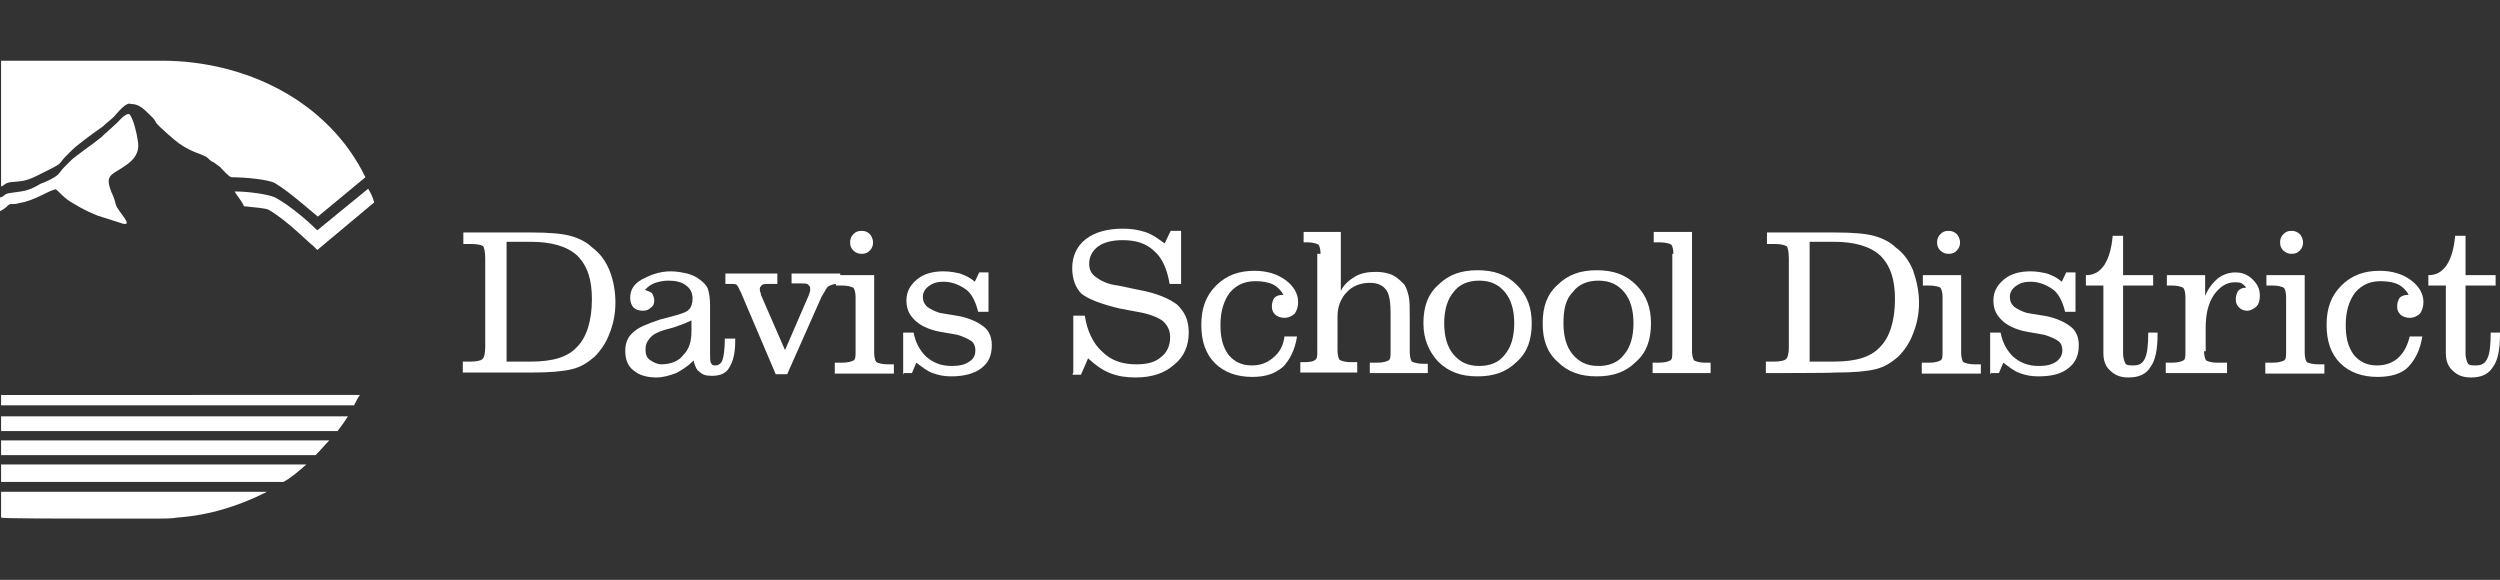 <?xml version="1.0" encoding="utf-8"?>
<!-- Generator: Adobe Illustrator 28.0.0, SVG Export Plug-In . SVG Version: 6.00 Build 0)  -->
<svg version="1.1" id="Layer_1" xmlns="http://www.w3.org/2000/svg" xmlns:xlink="http://www.w3.org/1999/xlink" x="0px" y="0px"
	 viewBox="0 0 457 106" style="enable-background:new 0 0 457 106;" xml:space="preserve">
<rect x="0" y="0" width="457" height="106" fill="#333333" stroke="none"/>
<style type="text/css">
	.st0{fill:#FFFFFF;}
</style>
<g>
	<g>
		<path class="st0" d="M92.6,44.5v21.6H97c4,0,6.8-0.8,8.5-2.7c1.7-1.7,2.7-4.7,2.7-8.7c0-3.6-0.8-6.1-2.7-8
			c-1.9-1.7-4.7-2.5-8.5-2.5h-4.4V44.5z M84.6,68.2v-2.1H86c1.1,0,1.9-0.2,2.1-0.4c0.4-0.2,0.6-1.1,0.6-2.3V47.3
			c0-1.3-0.2-2.1-0.4-2.3c-0.2-0.2-1.1-0.4-2.1-0.4h-1.5v-2.1h12.5c3.2,0,5.5,0.2,7,0.6c1.5,0.4,3,1.1,4,2.1
			c1.5,1.1,2.5,2.5,3.2,4.2s1.1,3.8,1.1,5.9c0,2.1-0.4,4-1.1,5.7c-0.6,1.7-1.7,3.2-2.7,4.2c-1.3,1.1-2.5,1.9-4.2,2.3
			c-1.7,0.4-4,0.6-7.4,0.6H84.6z"/>
		<path class="st0" d="M126.6,58.5c-0.6,0.2-1.3,0.6-1.9,0.8c-0.6,0.2-1.1,0.4-1.7,0.6l-1.5,0.4c-1.3,0.4-2.1,0.8-2.7,1.5
			s-0.8,1.3-0.8,2.1s0.2,1.5,0.8,1.9c0.6,0.4,1.3,0.8,2.1,0.8c1.7,0,3.2-0.6,4-1.7c1.1-1.1,1.5-2.5,1.5-4.4v-2.1H126.6z M126.8,65.9
			c-1.1,1.1-2.1,1.7-3.2,2.3c-1.1,0.4-2.3,0.8-3.6,0.8c-1.7,0-3.2-0.4-4.2-1.3c-1.1-0.8-1.5-2.1-1.5-3.6c0-1.3,0.4-2.5,1.5-3.4
			c0.8-0.8,2.5-1.5,4.9-2.3l3-0.8c1.3-0.4,1.9-0.6,2.3-1.1c0.4-0.4,0.6-1.1,0.6-1.9c0-1.1-0.4-1.9-1.3-2.5c-0.8-0.6-1.9-0.8-3.2-0.8
			c-0.8,0-1.7,0.2-2.3,0.4c-0.6,0.2-1.3,0.6-1.9,1.3c0.6,0.2,1.1,0.4,1.3,0.6c0.2,0.4,0.4,0.8,0.4,1.3c0,0.6-0.2,1.1-0.6,1.3
			c-0.4,0.4-0.8,0.6-1.5,0.6s-1.3-0.2-1.7-0.6c-0.4-0.4-0.6-1.1-0.6-1.7c0-1.5,0.6-2.5,2.1-3.4c1.5-0.8,3.2-1.5,5.3-1.5
			c1.1,0,2.1,0.2,3,0.4c0.8,0.2,1.7,0.6,2.3,1.1c0.6,0.4,1.3,1.1,1.5,1.7c0.2,0.6,0.4,1.7,0.4,3v8.9c0,0.8,0,1.5,0.2,1.7
			c0.2,0.4,0.4,0.4,0.8,0.4c0.6,0,1.1-0.4,1.3-1.1c0.2-0.6,0.4-1.9,0.4-3.8h1.9v0.4c0,2.3-0.4,3.8-1.1,4.9c-0.6,1.1-1.7,1.5-3.2,1.5
			c-1.1,0-1.7-0.2-2.3-0.8C127.5,67.8,127,67,126.8,65.9"/>
		<path class="st0" d="M135.5,53.6c-0.4-0.8-0.6-1.3-0.8-1.5c-0.2-0.2-0.6-0.2-1.3-0.2h-0.8V50h9.5v1.9h-1.5c-0.6,0-1.1,0-1.3,0.2
			s-0.4,0.4-0.4,0.6c0,0.2,0,0.2,0,0.4s0.2,0.4,0.2,0.8l4.4,10.1l4.2-9.7c0.2-0.4,0.2-0.6,0.4-1.1c0-0.2,0-0.4,0-0.6
			c0-0.2-0.2-0.4-0.4-0.6c-0.2-0.2-0.8-0.2-1.5-0.2h-1.5V50h8.9v1.9H153c-0.6,0-1.1,0.2-1.5,0.4c-0.4,0.2-0.6,0.8-1.3,1.9l-6.3,14.2
			h-2.1L135.5,53.6z"/>
		<path class="st0" d="M155.4,44.3c0-0.6,0.2-1.1,0.6-1.5c0.4-0.4,0.8-0.6,1.5-0.6s1.1,0.2,1.5,0.6c0.4,0.4,0.6,1.1,0.6,1.5
			c0,0.6-0.2,1.1-0.6,1.5c-0.4,0.4-0.8,0.6-1.5,0.6c-0.6,0-1.1-0.2-1.5-0.6C155.6,45.4,155.4,45,155.4,44.3 M152.6,68.2v-1.9h1.3
			c1.1,0,1.7-0.2,2.1-0.4c0.4-0.2,0.4-0.8,0.4-1.7v-9.9c0-0.8-0.2-1.5-0.4-1.7c-0.4-0.2-1.1-0.4-1.9-0.4h-1.3v-1.9h7v14.2
			c0,0.8,0.2,1.5,0.4,1.7c0.4,0.2,1.1,0.4,2.1,0.4h1.1v1.7H152.6z"/>
		<path class="st0" d="M165.1,68.4v-7.6h1.9c0.4,1.9,1.1,3.2,2.3,4.4c1.3,1.1,2.7,1.7,4.7,1.7c1.3,0,2.3-0.2,3.2-0.8
			s1.1-1.3,1.1-2.1c0-0.6-0.2-1.3-0.8-1.7c-0.6-0.4-1.5-0.8-2.5-1.1l-3.4-0.6c-1.9-0.4-3.4-1.1-4.4-2.1c-1.1-1.1-1.5-2.1-1.5-3.6
			s0.6-2.7,1.9-3.8s3-1.5,4.9-1.5c1.1,0,2.1,0.2,3,0.4c1.1,0.4,1.9,0.8,2.7,1.5l0.8-1.7h1.7V57h-1.9c-0.4-1.7-1.1-3.2-2.1-4
			c-1.1-0.8-2.5-1.5-4.2-1.5c-1.1,0-1.9,0.2-2.7,0.8c-0.6,0.4-1.1,1.1-1.1,1.9s0.2,1.3,0.8,1.9c0.6,0.4,1.3,0.8,2.3,1.1l3.6,0.6
			c1.9,0.4,3.4,1.1,4.4,1.9c1.1,0.8,1.5,2.1,1.5,3.4c0,1.9-0.6,3.2-1.9,4.2s-3.2,1.5-5.5,1.5c-1.3,0-2.3-0.2-3.4-0.6
			c-1.1-0.4-1.9-1.1-3-1.9l-0.8,1.9h-1.5V68.4z"/>
		<path class="st0" d="M196.2,68.2V57.7h2.1c0.4,2.7,1.5,5.1,3.2,6.6c1.7,1.7,3.8,2.3,6.3,2.3c1.9,0,3.4-0.4,4.4-1.3
			c1.1-0.8,1.7-2.1,1.7-3.6c0-1.3-0.4-2.1-1.3-3c-0.8-0.6-2.3-1.3-4.7-1.7l-3.2-0.6c-3.4-0.8-5.7-1.7-7-2.7
			c-1.1-1.1-1.7-2.7-1.7-4.7c0-2.1,0.8-4,2.5-5.3c1.7-1.3,4-1.9,6.8-1.9c1.5,0,2.7,0.2,4,0.6s2.5,1.3,3.6,2.1l1.1-2.3h1.9v9.7h-2.1
			c-0.4-2.5-1.3-4.7-2.7-5.9c-1.5-1.5-3.4-2.1-5.9-2.1c-1.9,0-3.4,0.4-4.4,1.1c-1.1,0.8-1.7,1.9-1.7,3.2c0,1.1,0.4,1.9,1.3,2.5
			c0.8,0.6,2.1,1.3,4,1.5l3.8,0.8c3.4,0.6,5.7,1.7,7,2.7c1.3,1.3,2.1,2.7,2.1,5.1c0,2.3-0.8,4.4-2.7,5.9c-1.7,1.5-4,2.3-7,2.3
			c-1.7,0-3.2-0.2-4.7-0.8c-1.5-0.6-2.7-1.5-4-2.7l-1.3,3h-1.5V68.2z"/>
		<path class="st0" d="M234.8,61.5h2.3c-0.4,2.5-1.3,4.2-2.5,5.5c-1.5,1.3-3.2,1.9-5.7,1.9c-2.7,0-5.1-0.8-6.8-2.5
			c-1.7-1.7-2.5-4-2.5-7s0.8-5.3,2.7-7.2s4.2-2.7,7-2.7c2.3,0,4.2,0.6,5.7,1.7c1.5,1.1,2.3,2.5,2.3,4c0,0.8-0.2,1.5-0.6,2.1
			c-0.4,0.4-1.1,0.8-1.9,0.8c-0.6,0-1.3-0.2-1.7-0.6c-0.4-0.4-0.6-0.8-0.6-1.5s0.2-1.1,0.4-1.5c0.4-0.4,0.8-0.6,1.7-0.6
			c-0.4-0.8-1.1-1.5-1.9-1.9s-1.9-0.6-3.2-0.6c-1.9,0-3.4,0.6-4.7,2.1c-1.1,1.5-1.7,3.4-1.7,5.9c0,2.3,0.4,4,1.5,5.5
			c1.1,1.3,2.5,1.9,4.2,1.9c1.5,0,2.7-0.4,3.8-1.3C234,64.4,234.6,63.1,234.8,61.5"/>
		<path class="st0" d="M241.4,46.4c0-0.8-0.2-1.5-0.4-1.7c-0.4-0.2-1.1-0.4-1.9-0.4h-0.8v-1.9h6.8v10.8c0.6-1.3,1.7-2.1,2.7-2.7
			c1.1-0.6,2.3-0.8,3.8-0.8c1.1,0,2.1,0.2,3,0.6c0.8,0.4,1.5,1.1,2.1,1.7c0.4,0.6,0.6,1.3,0.8,2.1c0.2,0.8,0.2,2.1,0.2,4v6.3
			c0,0.8,0.2,1.5,0.4,1.7c0.4,0.2,1.1,0.4,2.1,0.4h0.8v1.7h-10.6v-1.9h1.3c1.1,0,1.7-0.2,2.1-0.4c0.4-0.2,0.4-0.8,0.4-1.7v-6.8
			c0-2.1-0.2-3.6-0.8-4.4c-0.6-0.8-1.5-1.3-3-1.3c-1.7,0-3.2,0.6-4.2,1.7c-1.1,1.1-1.7,2.7-1.7,4.4v6.3c0,0.8,0.2,1.5,0.4,1.7
			c0.4,0.2,1.1,0.4,1.9,0.4h1.3v1.9h-10.4v-1.9h0.8c1.1,0,1.7-0.2,1.9-0.4c0.4-0.2,0.4-0.8,0.4-1.7V46.4H241.4z"/>
		<path class="st0" d="M264,59.1c0,2.5,0.6,4.4,1.7,5.7c1.1,1.3,2.5,2.1,4.7,2.1c1.9,0,3.6-0.6,4.7-2.1c1.1-1.3,1.7-3.2,1.7-5.7
			c0-2.5-0.6-4.4-1.7-5.7c-1.1-1.3-2.5-2.1-4.7-2.1c-1.9,0-3.6,0.6-4.7,2.1C264.6,54.7,264,56.6,264,59.1 M260.2,59.1
			c0-3,0.8-5.3,2.7-7c1.9-1.9,4.2-2.7,7.2-2.7s5.3,0.8,7.2,2.7s2.7,4.2,2.7,7c0,3-0.8,5.3-2.7,7c-1.9,1.9-4.2,2.7-7.2,2.7
			s-5.3-0.8-7.2-2.7C261.3,64.4,260.2,62.1,260.2,59.1"/>
		<path class="st0" d="M285.8,59.1c0,2.5,0.6,4.4,1.7,5.7c1.1,1.3,2.5,2.1,4.7,2.1c1.9,0,3.6-0.6,4.7-2.1c1.1-1.3,1.7-3.2,1.7-5.7
			c0-2.5-0.6-4.4-1.7-5.7c-1.1-1.3-2.5-2.1-4.7-2.1c-1.9,0-3.6,0.6-4.7,2.1C286.2,54.7,285.8,56.6,285.8,59.1 M282,59.1
			c0-3,0.8-5.3,2.7-7c1.9-1.9,4.2-2.7,7.2-2.7s5.3,0.8,7.2,2.7s2.7,4.2,2.7,7c0,3-0.8,5.3-2.7,7c-1.9,1.9-4.2,2.7-7.2,2.7
			s-5.3-0.8-7.2-2.7C282.8,64.4,282,62.1,282,59.1"/>
		<path class="st0" d="M305.9,46.4c0-0.8-0.2-1.5-0.4-1.7c-0.4-0.2-1.1-0.4-2.1-0.4h-1.1v-1.9h7v21.8c0,0.8,0.2,1.5,0.4,1.7
			c0.4,0.2,1.1,0.4,1.9,0.4h1.1v1.9h-10.6v-1.9h1.1c1.1,0,1.7-0.2,2.1-0.4c0.4-0.2,0.4-0.8,0.4-1.7V46.4H305.9z"/>
		<path class="st0" d="M330.8,44.5v21.6h4.4c4,0,6.8-0.8,8.5-2.7c1.7-1.7,2.7-4.7,2.7-8.7c0-3.6-0.8-6.1-2.7-8
			c-1.9-1.7-4.7-2.5-8.5-2.5h-4.4V44.5z M322.8,68.2v-2.1h1.5c1.1,0,1.9-0.2,2.1-0.4c0.4-0.2,0.6-1.1,0.6-2.3V47.3
			c0-1.3-0.2-2.1-0.4-2.3c-0.4-0.2-1.1-0.4-2.1-0.4H323v-2.1h12.5c3.2,0,5.5,0.2,7,0.6c1.5,0.4,3,1.1,4,2.1c1.5,1.1,2.5,2.5,3.2,4.2
			c0.6,1.7,1.1,3.8,1.1,5.9c0,2.1-0.4,4-1.1,5.7c-0.6,1.7-1.7,3.2-2.7,4.2c-1.3,1.1-2.5,1.9-4.2,2.3c-1.7,0.4-4,0.6-7.4,0.6
			C335.2,68.2,322.8,68.2,322.8,68.2z"/>
		<path class="st0" d="M354.1,44.3c0-0.6,0.2-1.1,0.6-1.5c0.4-0.4,0.8-0.6,1.5-0.6c0.6,0,1.1,0.2,1.5,0.6c0.4,0.4,0.6,1.1,0.6,1.5
			c0,0.6-0.2,1.1-0.6,1.5c-0.4,0.4-0.8,0.6-1.5,0.6c-0.6,0-1.1-0.2-1.5-0.6C354.3,45.4,354.1,45,354.1,44.3 M351.3,68.2v-1.9h1.3
			c1.1,0,1.7-0.2,2.1-0.4c0.4-0.2,0.4-0.8,0.4-1.7v-9.9c0-0.8-0.2-1.5-0.4-1.7c-0.2-0.2-1.1-0.4-1.9-0.4h-1.3v-1.9h7v14.2
			c0,0.8,0.2,1.5,0.4,1.7c0.4,0.2,1.1,0.4,2.1,0.4h1.1v1.7H351.3z"/>
		<path class="st0" d="M363.8,68.4v-7.6h1.9c0.4,1.9,1.1,3.2,2.3,4.4c1.3,1.1,2.7,1.7,4.7,1.7c1.3,0,2.3-0.2,3.2-0.8
			c0.8-0.6,1.1-1.3,1.1-2.1c0-0.6-0.2-1.3-0.8-1.7c-0.6-0.4-1.5-0.8-2.5-1.1l-3.4-0.6c-1.9-0.4-3.4-1.1-4.4-2.1
			c-1.1-1.1-1.5-2.1-1.5-3.6s0.6-2.7,1.9-3.8c1.3-1.1,3-1.5,4.9-1.5c1.1,0,2.1,0.2,3,0.4c1.1,0.4,1.9,0.8,2.7,1.5l0.8-1.7h1.7V57
			h-1.9c-0.4-1.7-1.1-3.2-2.1-4c-1.1-0.8-2.5-1.5-4.2-1.5c-1.1,0-1.9,0.2-2.7,0.8c-0.6,0.4-1.1,1.1-1.1,1.9s0.2,1.3,0.8,1.9
			c0.6,0.4,1.3,0.8,2.3,1.1l3.6,0.6c1.9,0.4,3.4,1.1,4.4,1.9c1.1,0.8,1.5,2.1,1.5,3.4c0,1.9-0.6,3.2-1.9,4.2
			c-1.3,1.1-3.2,1.5-5.5,1.5c-1.3,0-2.3-0.2-3.4-0.6c-1.1-0.4-1.9-1.1-3-1.9l-0.8,1.9h-1.5V68.4z"/>
		<path class="st0" d="M384.5,64.6V52.2h-3.2v-1.9c1.5,0,2.5-0.6,3.4-1.9c0.8-1.3,1.3-3,1.5-5.3h1.9v7.2h5.5v1.9h-5.5v12.5
			c0,0.6,0.2,1.3,0.4,1.7c0.2,0.4,0.8,0.4,1.5,0.4c1.1,0,1.7-0.4,2.1-1.3c0.4-0.8,0.6-2.3,0.6-4.7h1.7v0.4c0,2.7-0.4,4.7-1.3,5.9
			c-0.8,1.3-2.1,1.9-4,1.9c-1.5,0-2.5-0.4-3.4-1.3C384.9,67,384.5,65.9,384.5,64.6"/>
		<path class="st0" d="M402.9,64.2c0,0.8,0.2,1.5,0.4,1.7c0.4,0.2,1.1,0.4,1.9,0.4h1.9v1.9h-11.2v-1.9h1.1c1.1,0,1.7-0.2,2.1-0.4
			s0.4-0.8,0.4-1.7v-9.9c0-0.8-0.2-1.5-0.4-1.7c-0.4-0.2-1.1-0.4-1.9-0.4h-1.1v-1.9h7v3.8c0.6-1.5,1.5-2.5,2.3-3.2
			c0.8-0.6,1.9-1.1,3.2-1.1s2.3,0.4,3.2,1.3s1.3,1.7,1.3,3c0,0.8-0.2,1.5-0.6,1.9c-0.4,0.4-1.1,0.8-1.7,0.8c-0.6,0-1.1-0.2-1.5-0.6
			c-0.4-0.4-0.6-0.8-0.6-1.5c0-0.6,0.2-1.1,0.4-1.5c0.4-0.4,0.8-0.6,1.3-0.6h0.2c-0.2-0.4-0.6-0.6-0.8-0.8c-0.4-0.2-0.8-0.2-1.3-0.2
			c-1.5,0-2.7,0.8-3.8,2.3c-1.1,1.7-1.5,3.6-1.5,6.1v4.2H402.9z"/>
		<path class="st0" d="M416.8,44.3c0-0.6,0.2-1.1,0.6-1.5c0.4-0.4,0.8-0.6,1.5-0.6c0.6,0,1.1,0.2,1.5,0.6c0.4,0.4,0.6,1.1,0.6,1.5
			c0,0.6-0.2,1.1-0.6,1.5c-0.4,0.4-0.8,0.6-1.5,0.6c-0.6,0-1.1-0.2-1.5-0.6C417,45.4,416.8,45,416.8,44.3 M414.1,68.2v-1.9h1.3
			c1.1,0,1.7-0.2,2.1-0.4c0.4-0.2,0.4-0.8,0.4-1.7v-9.9c0-0.8-0.2-1.5-0.4-1.7c-0.4-0.2-1.1-0.4-1.9-0.4h-1.3v-1.9h7v14.2
			c0,0.8,0.2,1.5,0.4,1.7c0.4,0.2,1.1,0.4,2.1,0.4h1.1v1.7H414.1z"/>
		<path class="st0" d="M440.5,61.5h2.3c-0.4,2.5-1.3,4.2-2.5,5.5s-3.2,1.9-5.7,1.9c-2.7,0-5.1-0.8-6.8-2.5c-1.7-1.7-2.5-4-2.5-7
			s0.8-5.3,2.7-7.2s4.2-2.7,7-2.7c2.3,0,4.2,0.6,5.7,1.7s2.3,2.5,2.3,4c0,0.8-0.2,1.5-0.6,2.1c-0.4,0.4-1.1,0.8-1.9,0.8
			c-0.6,0-1.3-0.2-1.7-0.6c-0.4-0.4-0.6-0.8-0.6-1.5s0.2-1.1,0.4-1.5c0.4-0.4,0.8-0.6,1.7-0.6c-0.4-0.8-1.1-1.5-1.9-1.9
			c-0.8-0.4-1.9-0.6-3.2-0.6c-1.9,0-3.4,0.6-4.7,2.1c-1.1,1.5-1.7,3.4-1.7,5.9c0,2.3,0.4,4,1.5,5.5c1.1,1.3,2.5,1.9,4.2,1.9
			c1.5,0,2.7-0.4,3.8-1.3C439.5,64.4,440.1,63.1,440.5,61.5"/>
		<path class="st0" d="M447.1,64.6V52.2h-3.2v-1.9c1.5,0,2.5-0.6,3.4-1.9c0.8-1.3,1.3-3,1.5-5.3h1.9v7.2h5.5v1.9h-5.5v12.5
			c0,0.6,0.2,1.3,0.4,1.7c0.2,0.4,0.8,0.4,1.5,0.4c1.1,0,1.7-0.4,2.1-1.3c0.4-0.8,0.6-2.3,0.6-4.7h1.7v0.4c0,2.7-0.4,4.7-1.3,5.9
			c-0.8,1.3-2.1,1.9-4,1.9c-1.5,0-2.5-0.4-3.4-1.3C447.5,67,447.1,65.9,447.1,64.6"/>
	</g>
	<g>
		<path class="st0" d="M0.2,94.6L0.2,94.6c0,0.2,7.4,0.2,28.7,0.2c1.3,0,2.3,0,3.6-0.2c5.7-0.4,11.2-2.1,16.3-4.7H0.2
			C0.2,90,0.2,94.6,0.2,94.6z"/>
		<path class="st0" d="M0.2,74.1h64.5c0.4-0.6,0.6-1.3,1.1-1.9H0.2C0.2,72.2,0.2,74.1,0.2,74.1z"/>
		<path class="st0" d="M0.2,78.8h61.5c0.6-0.8,1.3-1.7,1.9-2.7H0.2C0.2,76,0.2,78.8,0.2,78.8z"/>
		<path class="st0" d="M0.2,88.1h51.6c1.5-0.8,2.7-1.9,4.2-3.2H0.2V88.1z"/>
		<path class="st0" d="M0.2,83.2h57.5c0.8-0.8,1.7-1.9,2.5-2.7h-60V83.2z"/>
		<path class="st0" d="M23.3,30c1.1-0.8,2.3-2.1,1.9-4.2c-0.2-1.5-0.8-4-1.5-4.9c-0.8-0.4-2.3,1.7-2.7,1.9c-0.8,0.8-1.7,1.5-2.5,2.3
			c-1.3,1.1-4.7,3.4-5.5,4.2l-1.3,1.3c-0.4,0.4-0.6,0.8-1.1,1.3c-0.6,0.6-2.1,1.3-3.2,1.7c-2.5,1.5-3.2,1.3-5.7,1.7
			c-1.1,0.2-0.8,0.6-1.7,0.8v2.5c0.4-0.2,1.1-0.6,1.5-1.1c0.4-0.2,0.2-0.2,0.6-0.2c0.6,0,0.8,0,1.5-0.2c2.7-0.4,5.3-2.3,6.6-2.5
			c0.6,0.4,1.5,1.7,3.4,2.7c1.3,0.8,2.7,1.5,4.2,2.1l4.7,1.5c1.9,0.4-0.8-2.1-1.3-3.4c-0.2-0.8-0.4-1.5-0.8-2.3
			C19,31.7,20.5,32.1,23.3,30"/>
		<path class="st0" d="M7.6,31.7c0.8-0.4,2.3-1.1,3.2-1.7c0.4-0.4,0.6-0.8,1.1-1.3l1.3-1.3c0.8-0.8,4-3.2,5.5-4.2
			c0.8-0.8,1.9-1.5,2.5-2.3c0.4-0.4,1.9-2.3,2.7-1.9c1.7,0,2.5,1.1,3.8,2.3c0.4,0.4,0.6,0.6,0.8,1.1c0.6,0.8,3.6,3.4,4.2,3.8
			c2.7,1.9,4.4,1.9,5.3,2.7c0.4,0.4,0.6,0.6,1.1,0.8l1.1,0.8c0.6,0.6,1.5,1.7,2.1,1.9c2.5,0,6.8,0.4,8,1.1c2.5,1.5,6.1,4.7,7.8,6.1
			l8.7-7.2c-6.8-14-22-21.3-37.2-21.3c-20.7,0-29.4,0-29.4,0v23c0.6-0.2,0.6-0.6,1.7-0.8C4.4,33.1,4.9,33.1,7.6,31.7"/>
		<path class="st0" d="M50.3,36.1C49,35.5,45.4,35,42.9,35c0.4,0.8,1.3,1.7,1.7,2.7c2.1,0.2,4,0.4,4.4,0.6c3.2,1.7,8,6.6,8.2,6.6
			l0.8,0.8l10.4-8.7c-0.2-0.8-0.6-1.7-1.1-2.5l-9.3,7.6C56.6,40.7,53.1,37.6,50.3,36.1"/>
	</g>
</g>
</svg>
